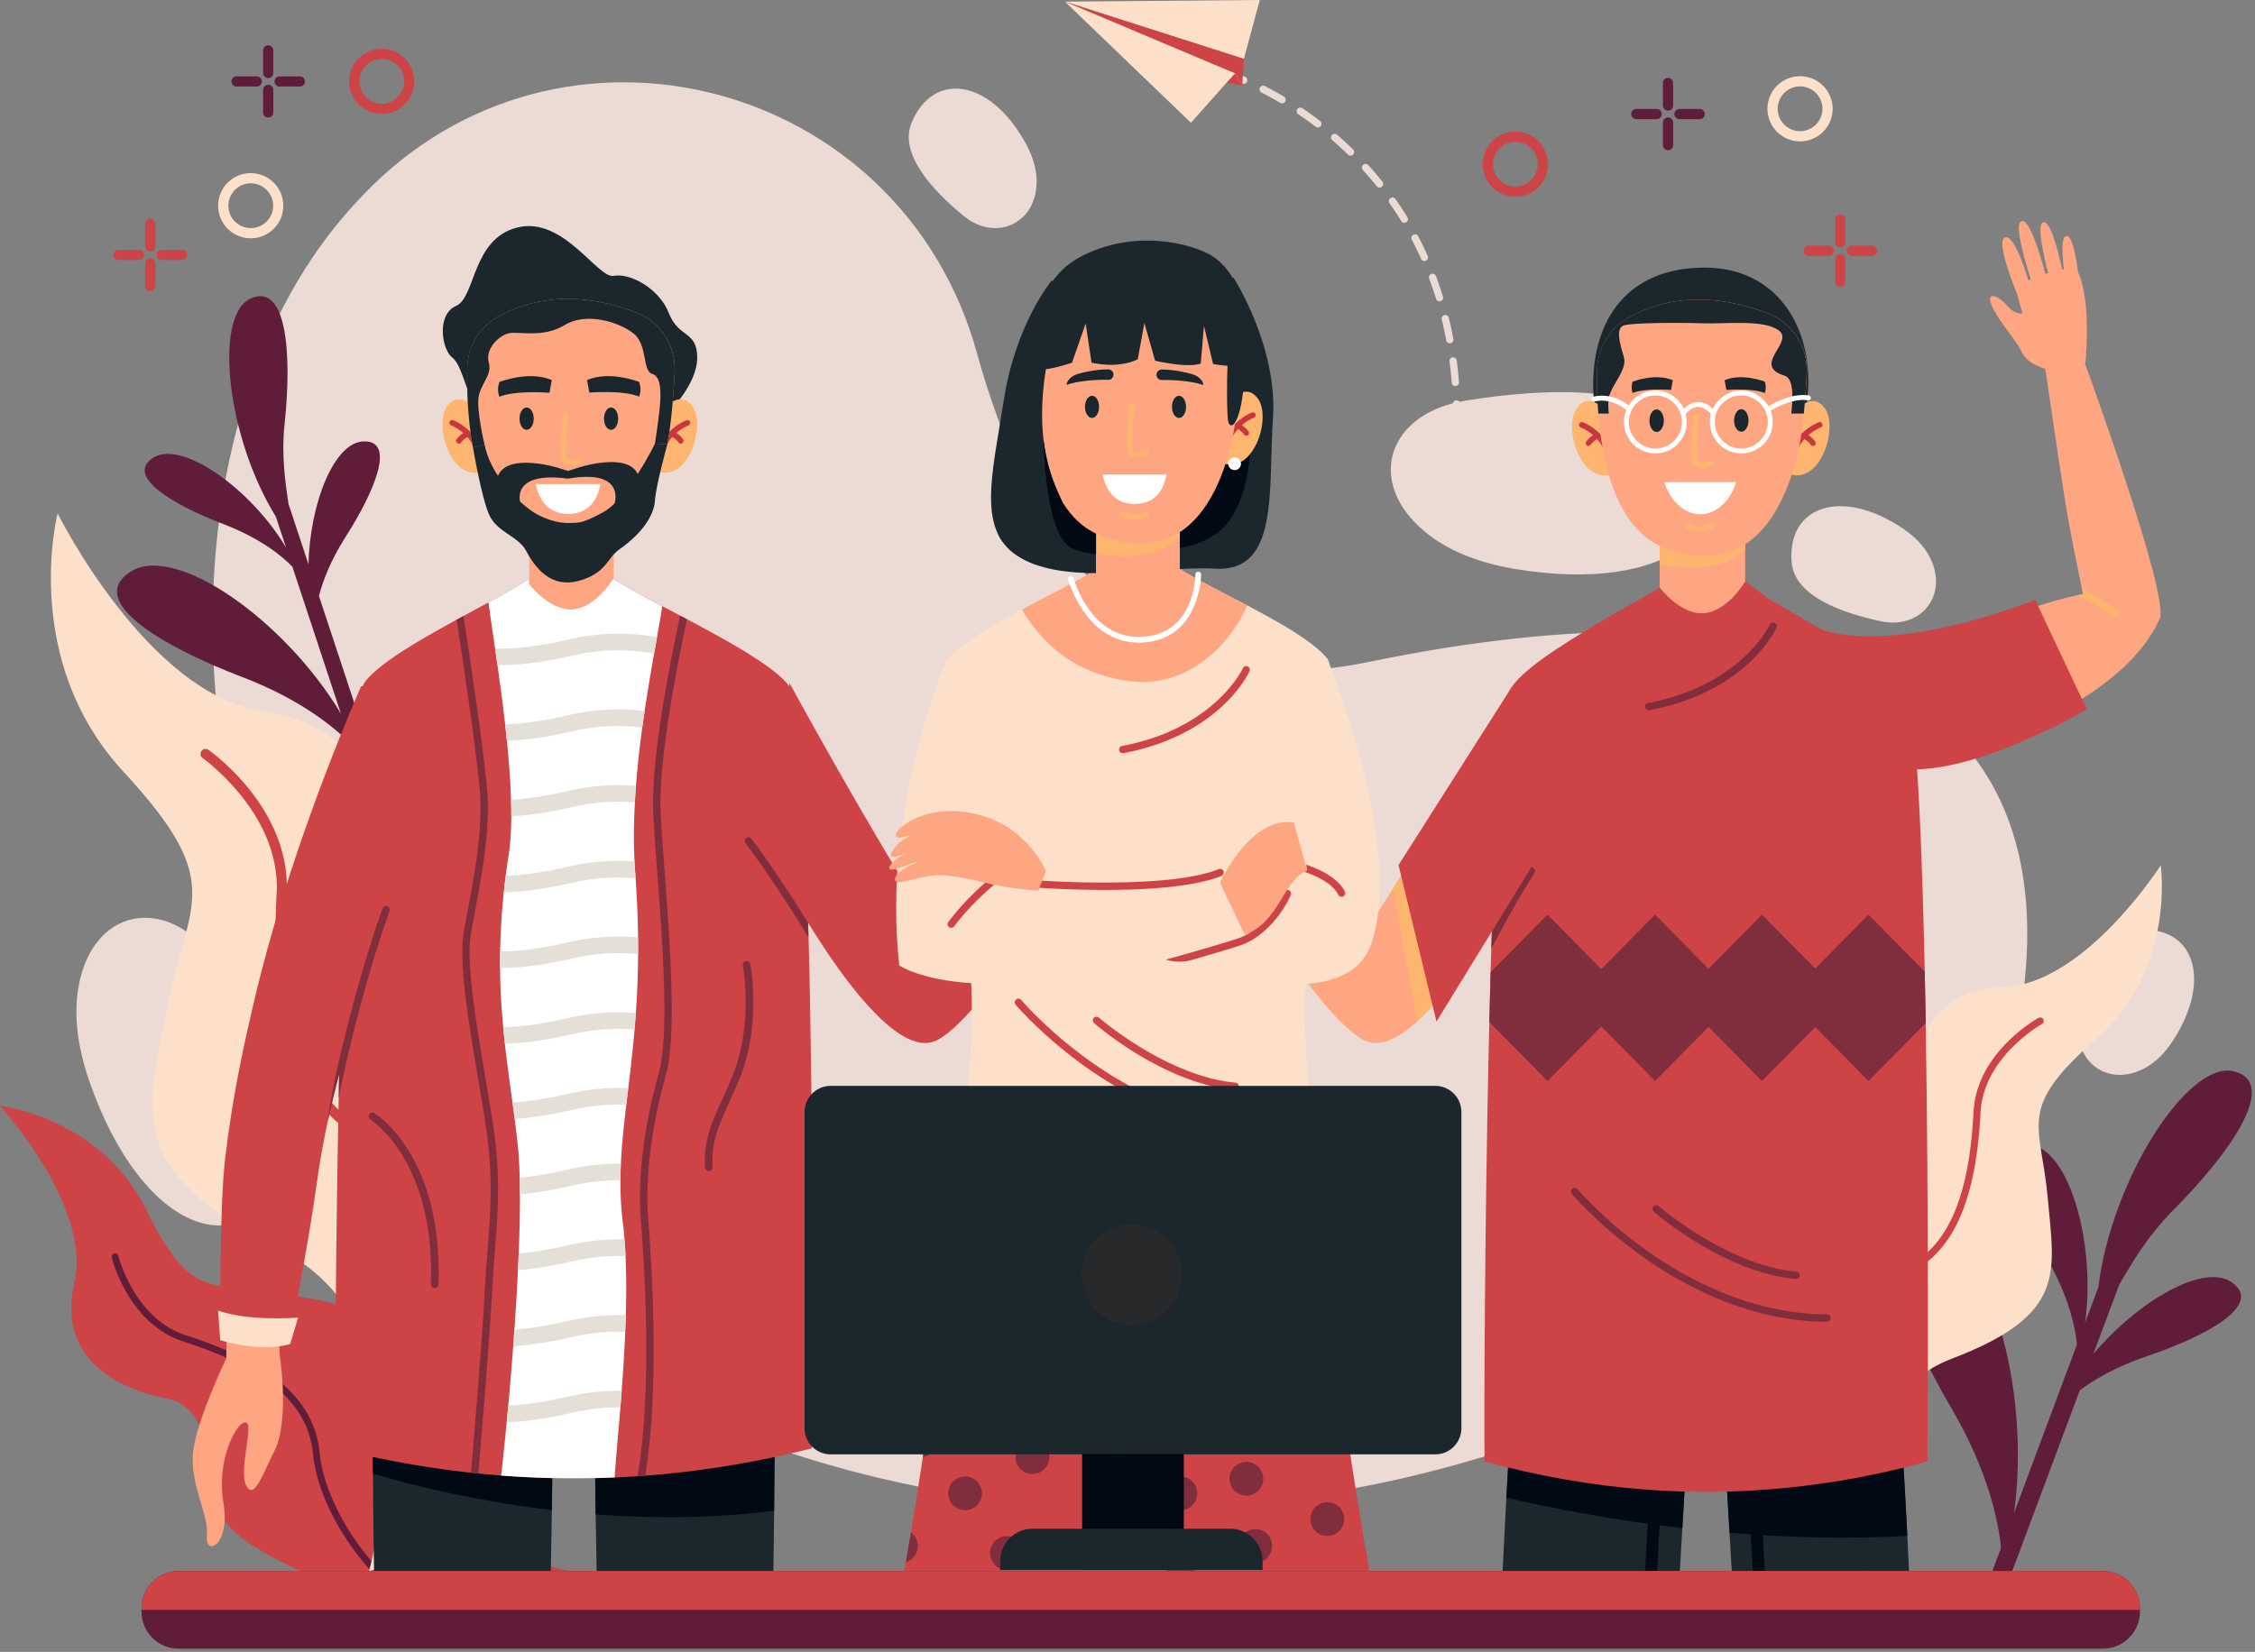 <svg width="464" height="340" viewBox="0 0 464 340" fill="none" xmlns="http://www.w3.org/2000/svg"><rect x="0" y="0" width="464" height="340" fill="#808080" stroke="none"/><g clip-path="url(#a)"><path d="M201.06 72.78c-15.63-56.69-86.05-74.95-126.4-32.59q-.87.915-1.74 1.86c-57.86 62.9-30.53 217.89 90.22 257.17s246.35-32.45 253.4-96.58c7.06-64.13-48.65-84.28-135.11-66.35-48.84 10.13-70.65-28.23-80.38-63.52z" fill="#ECDBD5"/><path d="M301.511 82.47c-16.16 2.63-20.63 16.94-8.16 27.099 4.12 3.36 10.01 6.14 18.4 7.54 31.95 5.3 48.91-8.84 36.1-27.17-7.91-11.31-30.33-10.07-46.34-7.47M43.91 197.019c-10.04-12.92-24.75-10-27.7 5.81-.97 5.23-.6 11.73 2.19 19.76 10.64 30.59 31.17 38.71 41.14 18.69 6.15-12.36-5.68-31.45-15.63-44.26m384.021 13.071c-1.49 7.79 4.95 13.31 12.23 10.31 2.41-.99 4.84-2.91 7-6.27 8.24-12.81 4.06-23.8-7.4-22.68-7.08.7-10.36 10.92-11.83 18.64m-40.841-82.21c7.76 1.62 13.39-4.72 10.51-12.06-.95-2.43-2.82-4.89-6.15-7.11-12.67-8.45-23.73-4.47-22.8 7.02.58 7.09 10.74 10.54 18.43 12.15zM198.362 44.5c6.15 5.01 14.06 1.97 14.88-5.87.27-2.59-.26-5.64-2.19-9.14-7.36-13.34-19.01-14.89-23.47-4.26-2.75 6.56 4.68 14.3 10.77 19.27z" fill="#ECDBD5"/><path d="M447.179 249.071c12.33-12.39 21.72-26.4 12.38-28.58-9.35-2.19-25.05 22.22-27.79 44.44l-2.74 7.33c2.28-16.16-3.26-35.84-11.36-36.65-8.05-.81-3.18 11.96 3.22 22.88 4.87 8.31 6.15 14.87 6.47 18.25l-12.93 34.64c3.53-25.59-5.24-56.65-18.06-57.93-12.78-1.28-5.04 18.98 5.11 36.3 7.67 13.09 9.73 23.44 10.26 28.85l-2.58 6.91c1.13.63 2.26 1.26 3.39 1.88l15.39-41.22c2.97-2.22 7.48-4.89 13.89-7.06 11.99-4.05 24.03-10.5 17.42-15.17-5.74-4.05-19.23 3.75-28.52 14.75l5.32-14.25c2.4-4.13 5.81-10.03 11.13-15.38zM58.55 87.37c1.6-14.97.35-29.44-7.1-25.87-7.46 3.57-4.84 28.43 5.3 44.82l2.12 6.4c-7.18-12.08-21.51-22.31-27.39-18.48-5.84 3.8 4.31 9.75 14.49 13.63 7.75 2.96 12.15 6.67 14.19 8.77l9.99 30.24c-11.42-19.09-34.05-35.22-43.36-29.17-9.27 6.03 6.84 15.46 23 21.62 12.21 4.66 19.17 10.5 22.44 13.84l1.99 6.03c1.1-.18 2.2-.37 3.29-.56l-11.88-35.97c.8-3.09 2.38-7.32 5.52-12.23 5.86-9.18 10.48-20.01 3.52-19.58-6.04.37-10.89 12.88-11.2 25.28l-4.11-12.44c-.61-4.07-1.5-9.87-.81-16.33" fill="#5F1D3A"/><path d="M363.96 290.241c.16.85.34 1.77.55 2.76 2.22 10.32 7.67 27.22 19.93 30.54 0 0-6.67-34.8 17.12-43.87 23.79-9.06 21.16-17.7 19.8-33.06s-6.62-18.29 9.89-32.68 13.35-35.83 13.35-35.83-15.62 24.47-32.31 25.04-19.61 14.81-18.9 25.4-13.46 11.79-21.13 17.93-9.11 38.41-9.11 38.41.21 2.11.8 5.35z" fill="#FDE0CA"/><path d="M363.961 290.24c.16.85.34 1.77.55 2.76 1.71-5.18 4.12-9.53 6.37-12.87 5.34-7.91 12.85-14.4 19.61-16.95 10.76-4.06 16.02-14.61 17.04-34.23.59-11.39 12.5-18.11 12.62-18.18.35-.19.48-.63.28-.98a.71.71 0 0 0-.98-.28c-.52.29-12.74 7.17-13.37 19.37-.98 18.96-5.95 29.13-16.1 32.95-7.13 2.69-14.72 9.23-20.3 17.49-1.97 2.92-4.06 6.6-5.72 10.92M100.63 323.351h16.72c-9.03-1.49-31.43-11.11-33.42-30.39-2.53-24.42-11.22-24.11-25.88-26.67-14.65-2.55-18.69 1.62-27.99-17.34S0 227.601 0 227.601s18.92 20.64 15.3 36.33 8.92 21.95 18.97 23.92 7.64 15.47 11.45 24.14c1.74 3.96 8.87 8.06 16.11 11.35h38.8z" fill="#CE4345"/><path d="M64.42 299.321c.73 7.31 4.94 16.01 11.25 23.26.22.26.45.51.69.77h1.9c-.54-.57-1.06-1.14-1.54-1.69-6.04-6.94-10.22-15.55-10.92-22.49-1.1-11.04-9.63-18.56-27.65-24.38-10.46-3.38-13.77-16.15-13.8-16.28a.7.7 0 0 0-.84-.51c-.37.09-.6.47-.51.84.14.56 3.51 13.65 14.72 17.27 17.42 5.63 25.66 12.79 26.7 23.2z" fill="#5F1D3A"/><path d="M109.65 278.03c-.35 1.19-.76 2.48-1.21 3.85-4.75 14.39-14.5 38.61-32.51 41.47 0 0 14.25-49.59-18.29-66.17-32.54-16.59-27.46-28.5-23.16-50.2 4.3-21.71 12.25-25.08-9.08-48.15-21.34-23.07-13.54-53.16-13.54-53.16s18.52 37.32 42.24 40.69 25.69 24.14 23.05 39.15c-2.64 15 17.39 18.89 27.38 28.83s7.09 56.19 7.09 56.19-.63 2.98-1.97 7.5" fill="#FDE0CA"/><path d="M109.65 278.029c-.35 1.19-.76 2.48-1.21 3.851-1.64-7.651-4.41-14.231-7.11-19.331-6.4-12.1-16.12-22.519-25.37-27.199-14.73-7.44-20.6-23.311-19.04-51.451.91-16.33-15.05-27.76-15.22-27.87a1.03 1.03 0 0 1-.25-1.44c.33-.47.98-.58 1.44-.25.7.49 17.07 12.19 16.09 29.68-1.51 27.2 4.01 42.47 17.9 49.49 9.76 4.93 19.58 15.42 26.27 28.07 2.36 4.47 4.78 10.04 6.48 16.45z" fill="#CE4345"/><path d="M122.561 311.69c.06 3.77.12 7.69.21 11.66h36.36c.07-4.34.12-8.51.16-12.41.11-10.58.12-19.29.11-24.71 0-3.84-.02-6.02-.02-6.02l-37.08-.39s0 3.2.03 8.44c.02 5.82.09 14.16.23 23.42z" fill="#1B262D"/><path d="M122.33 288.27c.02 5.82.09 14.16.23 23.42 11.42.87 23.94.88 36.73-.75.11-10.58.12-19.29.11-24.71l-37.07 2.03z" fill="#000914"/><path d="M76.742 303.33c.04 5.93.11 12.72.23 20.02h36.359a2311 2311 0 0 0 .44-34.61c.03-5.52.03-8.91.03-8.91l-37.09.39s-.03 3.93-.02 10.55c0 3.5.02 7.74.05 12.56" fill="#1B262D"/><path d="M76.691 290.77c0 3.5.02 7.74.05 12.56 7.38 2.18 20.6 5.56 36.81 7.48.13-8.66.19-16.47.22-22.07z" fill="#000914"/><path d="M137.641 84.75s5.84-5.63 5.82-11.18c-.02-5.56-3.8-3.92-5.82-9.09s-8.05-8.34-11.35-7.7c-3.3.63-10.28-12.25-19.74-9.98s-8.64 14.4-12.71 16.17-2.94 8.97-.79 10.61 3.06 8.24 4.26 8.09c1.21-.15 40.33 3.09 40.33 3.09z" fill="#1B262D"/><path d="M98.32 84.62s-3.67-4.9-6.4-.85 1.13 16.01 7.82 13.09l-1.41-12.24z" fill="#FDB570"/><path d="M98.271 93.17c-.25 0-.47-.16-.54-.41-1.04-3.69-4.86-5.19-4.9-5.21a.57.57 0 0 1-.33-.73.57.57 0 0 1 .73-.33c.18.07 4.4 1.7 5.59 5.96.08.3-.09.61-.39.7-.05.01-.1.02-.15.02z" fill="#C9363F"/><path d="M94.41 91.31a.566.566 0 0 1-.48-.87c.03-.04.71-1.08 2.12-1.71a.571.571 0 0 1 .47 1.04c-1.09.49-1.63 1.28-1.63 1.29-.11.17-.29.26-.48.26z" fill="#C9363F"/><path d="M136.17 84.62s3.67-4.9 6.4-.85-1.13 16.01-7.82 13.09l1.41-12.24z" fill="#FDB570"/><path d="M136.22 93.17c.25 0 .47-.16.54-.41 1.04-3.69 4.86-5.19 4.9-5.21a.57.57 0 0 0 .33-.73.57.57 0 0 0-.73-.33c-.18.07-4.4 1.7-5.59 5.96-.08.3.09.61.39.7.05.01.1.02.15.02z" fill="#C9363F"/><path d="M140.079 91.31a.566.566 0 0 0 .48-.87c-.03-.04-.71-1.08-2.12-1.71-.28-.13-.62 0-.75.29-.13.28 0 .62.29.75 1.09.49 1.63 1.28 1.63 1.29.11.17.29.26.48.26z" fill="#C9363F"/><path d="M126.291 107.01v11.9s-3.55 6.06-8.35 6.47c-4.79.42-9.05-5.22-9.05-5.22v-12.31z" fill="#FDA681"/><path d="M126.291 107.01v5.28c-3.22 3.57-8.94 4.46-17.4 3.22v-7.66z" fill="#FDB570"/><path d="M138.831 76.46c-.22 4.62-.66 10.4-1.54 15.03-.22 1.15-.47 2.24-.75 3.21-2.5 8.77-8.77 23.8-26.3 17.54-7.74-2.76-11.33-11.39-12.93-20.16-1.09-5.96-1.25-11.98-1.17-16.28.08-4.39 2.48-8.4 6.3-10.57 10.35-5.87 21.27-3.68 28.46-.92 4.99 1.92 8.18 6.82 7.93 12.15" fill="#FDA681"/><path d="M97.32 92.07s1.7 10.14 3.311 13.83 6 4.39 7.65 7.51c2.35 4.45 5.93 7.98 11.83 5.83 4.9-1.79 4.68-4.3 7.43-6.24 4.71-3.32 7.04-6.98 7.23-10.01s2.53-11.51 2.53-11.51l-2.53-.18s-1.44 2.98-3.56 6.27c-2.13-4.67-12.37-1.27-12.37-1.27l-1.96.63-2.01-.63s-10.36-3.25-12.41 1.64c-1.25-1.92-2.27-4.07-2.74-6.36l-2.41.48zm19.571 6.44c11.75-2.02 9.65 4.86 9.57 5.11-.8.77-1.61 1.4-2.41 1.84-4.55 2.46-5.04 2.09-6.84 2.17-1.83.09-4.35-.45-6.9-1.88-.8-.45-1.99-1.31-3.29-2.5 0 0-1.85-6.31 9.88-4.73zm-7.071-12.34c0 1.27-.65 2.3-1.46 2.3s-1.46-1.03-1.46-2.3.65-2.3 1.46-2.3 1.46 1.03 1.46 2.3m17.379 0c0 1.27-.65 2.3-1.46 2.3s-1.46-1.03-1.46-2.3.65-2.3 1.46-2.3 1.46 1.03 1.46 2.3m4.292-7.57s-6.04-2.39-10.69-.38l.47 2.59s6.83-.58 10.27.82c.31-1 .35-2-.04-3.03zm-28.72.01s6.09-2.4 10.77-.38l-.47 2.61s-6.88-.58-10.34.82c-.31-1-.36-2.02.04-3.05" fill="#1B262D"/><path d="M117.439 95.81c.95 0 1.9-.37 2.05-.43a.567.567 0 1 0-.43-1.05c-.51.21-1.74.53-2.27.21-.1-.06-.24-.18-.28-.53-.2-1.97.34-8.59.34-8.66a.57.57 0 0 0-.52-.61.57.57 0 0 0-.61.52c-.02.28-.55 6.79-.34 8.86.08.78.49 1.18.82 1.38.36.22.8.29 1.23.29z" fill="#FDB570"/><path d="M110.24 99.64c.43 2.16 1.85 6.13 6.66 6.13s6.17-3.63 6.63-6.13z" fill="#fff"/><path d="M138.831 76.46c-.22 4.62-.66 10.4-1.54 15.03l-2.53-.18s.61-3.9.89-6.45c.28-2.54.76-7.3-1.41-7.89-2.16-.59-.89-6.01-3.91-8.36-3.01-2.36-9.7-4.43-14.15-1.7-4.44 2.73-9.49 1.22-11.54 1.7-2.05.47-4.83 3.29-4.08 5.93.76 2.63-1.5 4.24-2.05 6.97s1.2 10.08 1.2 10.08l-2.41.49c-1.09-5.96-1.25-11.98-1.17-16.28.08-4.39 2.48-8.4 6.3-10.57 10.35-5.87 21.27-3.68 28.46-.92 4.99 1.92 8.18 6.82 7.93 12.15z" fill="#1B262D"/><path d="M167.06 298.1c-11.43 2.9-22.87 4.77-34.31 5.63-.52.04-1.03.08-1.55.11-1.57.11-3.15.19-4.72.26-7.78.34-15.57.2-23.35-.4a187 187 0 0 1-6.22-.58c-9.3-1.01-18.59-2.69-27.89-5.03-.09-8.57.01-35.66.54-65.04.06-3.53.13-7.09.21-10.66.82-38.72 2.41-78.03 5.28-81.96 2.74-3.77 11.01-8.56 18.91-12.88.47-.26.94-.51 1.41-.77 1.78-.97 3.51-1.9 5.15-2.79 3.5-1.91 6.52-3.6 8.39-4.91v1.08s4.25 5.63 9.05 5.21c4.37-.38 7.7-5.42 8.26-6.33 2.06 1.45 5.76 3.45 10.06 5.72 1.19.63 2.43 1.28 3.69 1.95.46.24.93.49 1.4.74 8.74 4.63 18.16 9.86 20.99 13.74.21.29.41.77.6 1.43 1.67 5.67 2.71 24.47 3.34 47.24v.25c.03.92.05 1.85.07 2.78 0 .12 0 .24.01.37.21 7.99.36 16.4.48 24.84l.03 2.01c0 .34 0 .67.01 1.01.03 1.66.05 3.33.06 4.98.02 1.22.03 2.44.04 3.66.32 30.54.19 59.34.06 68.32z" fill="#CE4345"/><path d="M166.36 192.9c-2.75-4.49-5.71-9.08-8.49-13.14 0-.01-.02-.02-.02-.03-1.17-1.7-2.31-3.31-3.39-4.78-.02-.03-.04-.05-.06-.08-.34-.46-.67-.91-1-1.35-.05-.08-.09-.15-.12-.24-.09-.3.01-.63.27-.82.34-.25.81-.19 1.06.15 3.34 4.43 7.62 10.79 11.66 17.26v.25c.03.92.05 1.85.07 2.78z" fill="#802D3D"/><path d="M162.45 140.58s17.24 31.59 27.76 47.61c0 0 5.98-5.49 13.75-12.84 8.43-7.97 19.96-21.28 19.96-21.28l6.38 7.57s-25.9 46.62-37.52 52.47c-11.62 5.86-33.03-35.61-33.03-35.61z" fill="#CE4345"/><path d="M89.44 265.101h-.03a.78.78 0 0 1-.75-.81c.9-25.51-12.33-33.781-12.46-33.861a.781.781 0 0 1 .8-1.34c.15.09 3.64 2.21 7.03 7.66 3.09 4.97 6.68 13.791 6.19 27.601-.01.42-.36.75-.78.75m56.439-24.041a.79.79 0 0 1-.78-.72c-.42-5.37 1.35-9.29 3.59-14.25.66-1.45 1.33-2.95 2.03-4.64 4.35-10.55 2.16-22.61 2.14-22.73-.08-.42.2-.83.62-.91s.83.2.91.62c.1.51 2.29 12.64-2.23 23.61-.7 1.71-1.39 3.22-2.05 4.68-2.23 4.94-3.85 8.52-3.46 13.49.03.43-.29.8-.72.84h-.06z" fill="#802D3D"/><path d="M100.51 123.99c.33 2.51.82 5.77 1.36 9.47.16 1.1.33 2.24.49 3.41.54 3.82 1.1 7.98 1.58 12.19q.195 1.695.36 3.39c.42 4.16.74 8.3.85 12.15.04 1.16.05 2.3.05 3.4 0 2.94-.17 5.63-.53 7.94a156 156 0 0 0-1.01 7.69c-.45 4.34-.68 8.38-.75 12.19-.02 1.16-.02 2.29-.01 3.4.03 4.32.28 8.35.64 12.19.11 1.15.22 2.28.34 3.39.47 4.19 1.03 8.18 1.57 12.12.16 1.13.31 2.25.45 3.38.23 1.8.45 3.61.64 5.42.2 1.92.33 4.18.39 6.67.03 1.09.05 2.23.05 3.41.02 3.73-.08 7.87-.25 12.19-.05 1.13-.09 2.27-.15 3.43-.19 4.02-.45 8.15-.73 12.22-.08 1.15-.17 2.29-.25 3.43-.31 4.24-.66 8.38-1.02 12.22-.11 1.17-.21 2.31-.32 3.41-.41 4.23-.8 7.99-1.14 11 7.79.6 15.57.73 23.36.39.18-3.19.68-8.35 1.17-14.41q.135-1.665.27-3.42c.29-3.86.56-7.98.73-12.14.05-1.14.09-2.28.12-3.43.12-4.15.12-8.28-.06-12.15-.05-1.17-.12-2.32-.21-3.44-.09-1.14-.2-2.26-.33-3.33-.38-3.04-.52-5.96-.5-8.84q0-1.71.09-3.42c.18-3.96.61-7.92 1.11-12.13.13-1.12.27-2.25.41-3.41.45-3.74.92-7.71 1.29-12.06q.15-1.665.27-3.42c.26-3.73.43-7.73.46-12.1 0-1.13 0-2.27-.01-3.45-.04-3.78-.2-7.82-.51-12.17-.03-.39-.05-.78-.08-1.17-.06-.76-.11-1.53-.14-2.3-.2-3.97-.15-8.06.08-12.13.06-1.14.14-2.29.22-3.43.31-4.08.77-8.12 1.3-11.99.16-1.15.32-2.29.48-3.41.64-4.24 1.32-8.24 1.95-11.81.21-1.17.41-2.3.6-3.38.43-2.41.8-4.56 1.07-6.38-4.29-2.27-7.99-4.27-10.06-5.72-.56.91-3.89 5.95-8.26 6.33-4.79.42-9.05-5.21-9.05-5.21v-1.08c-1.86 1.31-4.88 3-8.38 4.91z" fill="#fff"/><path d="M101.859 133.47c.16 1.1.33 2.24.49 3.41 4.3.1 9.35-.55 15.44-1.95 6.52-1.5 12.26-1.24 16.8-.4.21-1.17.41-2.3.6-3.38-4.91-.91-11.11-1.17-18.16.46-6.01 1.38-11.01 2.02-15.16 1.86zm2.071 15.599q.195 1.695.36 3.39c3.86-.1 8.3-.75 13.49-1.95 5.39-1.24 10.26-1.27 14.36-.76.16-1.15.32-2.29.48-3.41-4.44-.55-9.73-.5-15.61.85-5.04 1.16-9.37 1.8-13.09 1.88zm1.218 15.531c.04 1.16.05 2.3.05 3.4 3.65-.17 7.8-.81 12.59-1.91 4.74-1.09 9.07-1.25 12.83-.92.06-1.14.14-2.29.22-3.43-4.05-.33-8.71-.14-13.82 1.03-4.5 1.04-8.43 1.66-11.87 1.83m-1.478 19.04c4.01-.05 8.65-.7 14.13-1.96 4.8-1.11 9.18-1.25 12.98-.91-.03-.39-.05-.78-.08-1.17-.06-.76-.11-1.53-.14-2.3-3.98-.3-8.54-.09-13.52 1.06s-9.27 1.78-12.96 1.87c-.15 1.16-.28 2.29-.4 3.41zm-.761 15.58c4.18.03 9.06-.61 14.88-1.96 5.03-1.16 9.59-1.27 13.5-.87 0-1.13 0-2.27-.01-3.45-4.15-.38-8.96-.22-14.25 1-5.51 1.27-10.17 1.91-14.11 1.88-.02 1.16-.02 2.29-.01 3.4m.63 12.19c.11 1.15.22 2.28.34 3.39 3.96-.06 8.53-.71 13.9-1.95 4.72-1.09 9.03-1.25 12.77-.94q.15-1.665.27-3.42c-4.05-.33-8.7-.14-13.81 1.03-5.21 1.2-9.68 1.84-13.48 1.88zm1.92 15.51c.16 1.13.31 2.25.45 3.38 3.47-.22 7.39-.84 11.88-1.87 4.02-.93 7.74-1.18 11.07-1.05.13-1.12.27-2.25.41-3.41-3.67-.17-7.79.11-12.25 1.14-4.37 1-8.2 1.62-11.57 1.81zm1.48 15.48c.03 1.09.05 2.23.05 3.41 3.2-.27 6.77-.86 10.8-1.8 3.54-.81 6.86-1.11 9.87-1.08q0-1.71.09-3.42c-3.27-.03-6.87.29-10.72 1.18-3.74.86-7.09 1.43-10.08 1.71zm-.349 19.02c3.3-.25 7.01-.86 11.2-1.83a41.3 41.3 0 0 1 10.92-1.04c-.05-1.17-.12-2.32-.21-3.44-3.47-.1-7.32.2-11.47 1.16-3.82.88-7.24 1.46-10.29 1.72-.05 1.13-.09 2.27-.15 3.43m-.99 15.649c3.55-.2 7.57-.83 12.19-1.89 3.93-.91 7.58-1.17 10.85-1.05.05-1.14.09-2.28.12-3.43-3.54-.12-7.48.17-11.74 1.16-4.19.97-7.9 1.57-11.17 1.79-.08 1.15-.17 2.29-.25 3.43zm-1.33 15.641c3.87-.1 8.32-.75 13.52-1.95 3.54-.81 6.85-1.11 9.86-1.08q.135-1.665.27-3.42c-3.32-.05-6.97.27-10.89 1.17-4.75 1.09-8.87 1.72-12.44 1.86-.11 1.17-.21 2.31-.32 3.41z" fill="#E4E0D8"/><path d="M131.199 303.84c.52-.03 1.03-.07 1.55-.11 3.07-18.04 1.3-44.53.64-52.64-.68-8.43.63-19.26 3.6-29.72 2.3-8.12.89-26.96-.24-42.09-.32-4.25-.62-8.26-.8-11.56-.58-10.65 3.28-30.37 5.4-40.25-.47-.25-.94-.5-1.4-.74-2.13 9.78-6.13 29.95-5.52 41.08.18 3.31.48 7.33.8 11.59 1.13 15.02 2.53 33.7.3 41.56-3.02 10.63-4.35 21.66-3.65 30.26.66 8.13 2.44 34.78-.69 52.63zm-31.44-73.42c1.8 11.09 1.24 18.3.58 26.64-.21 2.7-.43 5.48-.59 8.56-.48 9.65-2.11 29.1-2.84 37.5.5.06 1 .11 1.51.16.72-8.41 2.36-27.9 2.85-37.59.15-3.05.37-5.83.58-8.51.66-8.44 1.24-15.73-.59-27-.39-2.42-.81-4.88-1.22-7.32-2.04-12.09-4.16-24.59-3.16-30.58.24-1.46.55-3.12.89-4.88 1.36-7.23 3.05-16.22 2.52-24.03-.53-7.74-3.7-28.69-4.92-36.58-.47.25-.94.51-1.41.77 1.27 8.26 4.3 28.4 4.82 35.92.52 7.61-1.15 16.5-2.49 23.65-.33 1.77-.65 3.43-.89 4.91-1.04 6.24 1 18.31 3.16 31.09.41 2.44.83 4.89 1.22 7.31z" fill="#802D3D"/><path d="M69.94 153.3s-15.44 51.48-19.26 69.82c-3.82 18.35-4.12 56.48-4.12 56.48s-6.75 14.01-6.91 20.24c-.17 6.65 3.32 11.93 2.92 16.28s4.9 1.99 3.4-6.82 2.75-16.79 4.58-16.53-1.52 9.62.11 12.99 3.73-3.18 5.83-7.16c2.17-4.13 2.05-13.14 1.06-19.57s10.67-45.5 10.73-56.82l14.76-49.89s-4.88-20.83-13.1-19.04z" fill="#FDA681"/><path d="M84.93 171.08c-.52 3.31-2.35 8.99-4.72 16.13-.2.61-.41 1.22-.61 1.85l-.03.09c-.59 1.78-1.21 3.64-1.85 5.56 0 .01 0 .02-.01.03-2.62 7.95-5.52 17.04-7.95 26.39-.84 3.2-1.62 6.43-2.31 9.65-.89 4.11-1.64 8.21-2.19 12.22-1.97 14.45-5.75 32.76-5.75 32.76-5.54 2.27-14.19-.73-14.19-.73s-.22-26.37 1.01-36.61c1.53-12.67 3.47-21.68 5.88-32.04 6.63-28.49 18.3-56.36 21.5-63.76.25-.59.45-1.05.59-1.37h2.75c5.42 3.44 9.27 20.9 7.85 29.82z" fill="#CE4345"/><path d="m44.88 269.76.43 6.07s8.23 2.67 14.4.79l1.63-5.41c-5.94.31-11.43.17-16.46-1.45" fill="#FDE0CA"/><path d="M80.211 187.21c0 .09-.02.18-.05.27a48 48 0 0 0-.59 1.67c-.61 1.72-1.22 3.59-1.85 5.56 0 .01 0 .02-.01.03-3.22 10.25-6.5 23.14-8.01 31.37.02-1.66.03-3.32.06-4.98-.84 3.2-1.62 6.43-2.31 9.65.31-3.02 1.17-7.54 2.35-12.67 2.38-10.37 6.03-23.22 8.93-31.15a.76.76 0 0 1 .97-.45c.31.11.5.4.5.7z" fill="#802D3D"/><path d="M356.351 323.35h36.46c-.12-2.53-.24-4.95-.36-7.24-.64-12.49-1.18-20.99-1.18-20.99l-29.66 1.32-2.46.11-4.36.2s.42 7.6 1.08 18.74c.15 2.46.3 5.1.47 7.87z" fill="#1B262D"/><path d="m359.161 296.55-4.36.2s.42 7.6 1.08 18.74c11.39.95 23.83 1.34 36.58.62-.64-12.49-1.18-20.99-1.18-20.99l-29.66 1.32z" fill="#000914"/><path d="M363.13 323.35c-.67-11.56-1.21-21.43-1.51-26.91l-2.46.11c.3 5.46.84 15.28 1.51 26.8z" fill="#000914"/><path d="M345.649 323.35c.19-3.13.36-6.1.52-8.84.63-10.61 1.02-17.77 1.02-17.77l-4.73-.21-2.45-.11-29.29-1.3s-.32 5.07-.76 13.12c-.23 4.29-.5 9.44-.77 15.11h36.47z" fill="#1B262D"/><path d="M309.949 308.24c7.95 1.87 20.77 4.49 36.22 6.27.63-10.61 1.02-17.77 1.02-17.77l-4.73-.21-2.45-.11-29.29-1.3s-.32 5.07-.76 13.12z" fill="#000914"/><path d="M340.95 323.35c.66-11.53 1.21-21.36 1.51-26.82l-2.45-.11c-.3 5.48-.85 15.36-1.51 26.93h2.46z" fill="#000914"/><path d="M396.571 300.81c-7.43 2.04-14.86 3.59-22.28 4.62-2.58.36-5.16.67-7.75.9-3.48.32-6.96.54-10.44.65-5.75.18-11.51.05-17.26-.38-11.13-.81-22.25-2.76-33.38-5.8-.1-10.38.05-47.59.83-83.48.04-1.61.07-3.22.11-4.82 0-.34.02-.68.02-1.02 0-.37.02-.74.03-1.11.03-1.14.06-2.27.08-3.4l.18-6.86.12-4.03c0-.28.02-.55.03-.83.03-.88.06-1.75.08-2.62l.03-.81c.03-.8.05-1.6.08-2.39.03-.67.05-1.34.07-2 .86-24.21 2.12-43.31 3.93-46 3.06-4.56 13.48-10.62 21.86-15.56 2.99-1.75 6.55-3.58 8.59-4.93 2.98 2.4 5.14 4.56 9.55 4.41 4.94-.17 6.15-3.14 8.04-5.68 1.15.75 4.07 3.14 5.59 4.03 1.3.77 2.7 1.58 4.17 2.42 2.27 1.3 4.68 2.68 7.07 4.08 3.54 2.08 7.03 4.23 9.93 6.29 2.89 2.05 5.19 4.02 6.32 5.72 1.64 2.46 2.7 18.39 3.38 39.35.03.73.05 1.48.08 2.23v.27c.03.76.05 1.54.07 2.32.07 2.36.13 4.77.2 7.22.01.52.03 1.04.03 1.56l.03 1.17c.02 1.01.05 2.02.07 3.04 0 .2 0 .41.01.61.06 2.69.11 5.42.16 8.17.02.8.03 1.61.04 2.42.62 37.73.48 79.09.34 90.24z" fill="#CE4345"/><path d="m396.241 210.57-11.76 11.93-10.96-11.11-10.96 11.11-11-11.16-11 11.16-11.07-11.23-11.07 11.23-11.96-12.13c.03-1.14.06-2.27.08-3.4l.18-6.86 11.69-11.86 11.07 11.23 11.07-11.23 11 11.16 11-11.16 10.96 11.11 10.96-11.11 11.57 11.72c.06 2.69.11 5.42.16 8.17.02.8.03 1.61.04 2.42zm-20.309 61.49c-15.75-.07-29.19-7.24-37.7-13.24-9.2-6.49-14.77-13.06-14.83-13.13a.76.76 0 0 1 1.16-.98c.05.06 5.53 6.51 14.57 12.89 8.32 5.86 21.46 12.87 36.8 12.93.42 0 .76.34.75.76 0 .42-.34.75-.76.75zm-9.821-9.31c-13.41-2.64-25.28-12.91-25.82-13.38a.76.76 0 0 1-.07-1.07.75.75 0 0 1 1.07-.07c.14.12 14.11 12.2 28.34 13.5.42.03.72.41.69.82-.04.42-.41.72-.82.69-1.14-.1-2.27-.27-3.38-.49zM339.25 146.2a.75.75 0 0 1-.74-.62.76.76 0 0 1 .6-.89c19.2-3.64 24.99-16 25.05-16.12.17-.38.62-.55 1-.38s.55.62.38 1c-.24.54-6.18 13.2-26.14 16.99-.05 0-.1.01-.14.01zm-23.429 33.249c-.02.09-.06.17-.1.25-.29.46-.59.94-.89 1.42-.02.03-.03.05-.05.08a184 184 0 0 0-2.99 5.041c0 .01 0 .02-.02.03-1.61 2.82-3.28 5.879-4.91 8.979.03-.88.06-1.749.08-2.619l.03-.81c2.63-4.89 5.26-9.461 7.46-12.931a.75.75 0 0 1 1.05-.229c.27.18.4.5.34.8z" fill="#802D3D"/><path d="M412.581 151.36s24.55-7.89 31.82-24c2.1-4.67-15.21-52.05-15.21-52.05l-8.36.4s2.38 16.44 3.83 25.75c1.19 7.65 3.11 16.8 3.75 19.81l.221 1.02c-.41.07-.82.15-1.24.23-11.47 2.33-26.121 9.8-26.121 9.8z" fill="#FDA681"/><path d="M434.8 126.83c.35.25.85.18 1.1-.17.26-.36.18-.85-.17-1.1-1.79-1.3-4.48-2.82-7.31-4.29l.22 1.02c-.41.07-.82.15-1.24.23 2.88 1.48 5.64 3.02 7.41 4.31z" fill="#FDB570"/><path d="M375.011 129.69s-7.43 17.43 11.48 27.13c13.09 6.72 42.9-10.82 42.9-10.82l-10.63-22.56s-27.27 11.25-43.75 6.25" fill="#CE4345"/><path d="M424.91 48.68c-.74.52-.59 3.72-.26 6.74-.1.02-.21.03-.32.05-.88-4.02-2.63-10.87-4.13-9.56-.98.86.33 6.76 1.23 10.29-.18.06-.37.12-.55.18-1.13-4.19-3.56-12.26-5.17-10.69-1.08 1.05.99 8.15 2.14 11.78-.16.06-.32.12-.47.19-1.1-3.52-3.45-10.17-5.06-8.61-1.46 1.42 2.72 11.47 2.72 11.47l1.1 3.95s-1.3.56-3.33-1.74-4.46-2.7-2.77.62c1.91 3.76 4.73 6.45 5.97 9.11s5.15 3.54 5.15 3.54l7.85-.38s1.52-13.26-1.41-19.59c-.5-3.76-1.39-8.25-2.67-7.34z" fill="#FDA681"/><path d="M327.821 79.26c0 13.37 8.23 22.58 21.59 22.58s22.68-9.9 22.68-23.27c0-3.69-.6-7.13-1.76-10.17l-.21-.54c-.14-.35-.29-.69-.45-1.03-.23-.52-.49-1.02-.77-1.51-3.48-6.26-9.72-10.24-18.1-10.24-16.03 0-22.99 10.81-22.99 24.18z" fill="#1B262D"/><path d="M330.83 85.02s-3.71-4.95-6.47-.86 1.14 16.19 7.9 13.23l-1.43-12.38z" fill="#FDB570"/><path d="M330.78 93.66c-.25 0-.48-.17-.55-.42-1.05-3.73-4.92-5.25-4.95-5.26a.577.577 0 0 1-.33-.74c.11-.29.44-.44.74-.33.18.07 4.44 1.72 5.65 6.02.09.3-.09.62-.4.7-.05.01-.1.02-.15.02z" fill="#C9363F"/><path d="M326.869 91.78a.567.567 0 0 1-.48-.88c.03-.04.71-1.09 2.14-1.73.29-.13.63 0 .75.29.13.29 0 .63-.29.75-1.11.5-1.64 1.3-1.65 1.3-.11.17-.29.26-.48.26z" fill="#C9363F"/><path d="M369.09 85.02s3.71-4.95 6.47-.86-1.14 16.19-7.9 13.23l1.43-12.38z" fill="#FDB570"/><path d="M369.14 93.66c.25 0 .48-.17.55-.42 1.05-3.73 4.91-5.25 4.95-5.26.29-.11.44-.44.33-.74a.577.577 0 0 0-.74-.33c-.18.07-4.44 1.72-5.65 6.02a.568.568 0 0 0 .55.72z" fill="#C9363F"/><path d="M373.041 91.78a.567.567 0 0 0 .479-.88c-.03-.04-.709-1.09-2.139-1.73a.56.56 0 0 0-.75.29c-.13.29 0 .63.29.75 1.11.5 1.64 1.3 1.65 1.3.11.17.289.26.479.26z" fill="#C9363F"/><path d="M359.1 107.65v12.02s-3.59 6.12-8.44 6.54c-4.84.42-9.15-5.27-9.15-5.27v-12.45l17.59-.85z" fill="#FDA681"/><path d="M359.1 107.65v5.34c-3.25 3.61-9.03 4.51-17.59 3.25v-7.74z" fill="#FDB570"/><path d="M371.781 76.77c-.22 4.67-.67 10.52-1.56 15.19-.22 1.17-.47 2.26-.75 3.24-2.53 8.86-8.86 24.06-26.58 17.73-7.83-2.79-11.45-11.51-13.07-20.38-1.1-6.02-1.26-12.1-1.18-16.45.09-4.44 2.51-8.49 6.37-10.68 10.46-5.93 21.5-3.72 28.76-.93 5.04 1.94 8.27 6.89 8.01 12.28" fill="#FDA681"/><path d="M342.36 86.59c0 1.28-.66 2.32-1.48 2.32s-1.48-1.04-1.48-2.32.66-2.32 1.48-2.32 1.48 1.04 1.48 2.32m17.42-.05c0 1.28-.66 2.32-1.48 2.32s-1.48-1.04-1.48-2.32.66-2.32 1.48-2.32 1.48 1.04 1.48 2.32m3.339-7.99s-4.66-1.84-8.25-.29l.36 2s5.27-.45 7.92.63c.24-.77.27-1.55-.03-2.33zm-27.169 0s4.66-1.84 8.25-.29l-.36 2s-5.27-.45-7.92.63c-.24-.77-.27-1.55.03-2.33z" fill="#1B262D"/><path d="M350.159 96.33c.96 0 1.92-.38 2.07-.44a.567.567 0 1 0-.43-1.05c-.52.21-1.75.54-2.29.22-.1-.06-.24-.19-.28-.53-.21-1.99.34-8.68.35-8.75a.572.572 0 0 0-1.14-.1c-.02.28-.56 6.86-.34 8.96.08.79.5 1.19.83 1.39.37.22.8.3 1.24.3z" fill="#FDB570"/><path d="M342.49 99.23c.95 3.3 3.65 6.58 7.37 6.63 3.71-.05 6.41-3.33 7.36-6.63z" fill="#fff"/><path d="M349.54 109.44c1.48 0 2.73-.75 2.78-.78.27-.16.36-.51.19-.78a.56.56 0 0 0-.78-.19s-1.04.62-2.19.62c-1.06 0-2.07-.61-2.08-.61a.57.57 0 0 0-.79.19c-.17.27-.08.62.19.79.05.03 1.28.78 2.68.78z" fill="#FDB570"/><path d="M371.17 85.12h-2.59c.29-2.6.7-7.18-1.44-7.83-6.75-2.07 2-6.84-1.05-9.22-3.04-2.38-10.62-1.36-15.89-1.53-5.3-.17-13.83-.1-15.89.38-2.07.47-.94 3.92-.18 6.59.77 2.66-2.54 5.61-3.1 8.37-.16.79-.13 1.97 0 3.24h-2.16c-.26-3.36-.29-6.48-.25-9.02.09-4.44 2.51-8.49 6.37-10.68 10.46-5.93 21.5-3.72 28.76-.93 5.04 1.94 8.27 6.89 8.01 12.28-.12 2.56-.31 5.47-.6 8.35z" fill="#1B262D"/><path d="M340.618 93.32c-3.57 0-6.47-2.9-6.47-6.47s2.9-6.47 6.47-6.47 6.47 2.9 6.47 6.47-2.9 6.47-6.47 6.47m0-11.93c-3.01 0-5.46 2.45-5.46 5.46s2.45 5.46 5.46 5.46 5.46-2.45 5.46-5.46-2.45-5.46-5.46-5.46m17.68 11.93c-3.57 0-6.47-2.9-6.47-6.47s2.9-6.47 6.47-6.47 6.47 2.9 6.47 6.47-2.9 6.47-6.47 6.47m0-11.93c-3.01 0-5.46 2.45-5.46 5.46s2.45 5.46 5.46 5.46 5.46-2.45 5.46-5.46-2.45-5.46-5.46-5.46" fill="#fff"/><path d="M335.249 84.77a.47.47 0 0 1-.35-.15s-2.97-2.88-6.82-1.98a.52.52 0 0 1-.61-.38c-.06-.27.11-.54.38-.61 4.41-1.03 7.63 2.11 7.76 2.25.2.2.2.52 0 .71-.1.1-.23.15-.36.15zm28.54 0c-.16 0-.33-.08-.42-.23a.504.504 0 0 1 .15-.7c.19-.13 4.77-3.08 8.66-2.44.27.05.46.3.42.58-.05.27-.3.46-.58.42-3.5-.58-7.9 2.26-7.95 2.29-.08.06-.18.08-.27.08zm-11.599.63s-1.21-1.64-2.78-1.64-2.64 1.62-2.65 1.63l-.84-.55c.06-.09 1.39-2.09 3.5-2.09s3.54 1.97 3.6 2.05l-.82.59z" fill="#fff"/><path d="M313.69 178.5s-6.81 13.19-14.83 23.64c-2.37 3.08-4.84 5.93-7.27 8.12-3.94 3.56-7.79 5.42-10.92 3.84-11.62-5.86-37.52-52.47-37.52-52.47l6.38-7.57s11.53 13.31 19.96 21.28c7.78 7.35 13.75 12.84 13.75 12.84 1.08-1.64 2.22-3.43 3.42-5.33 1.27-2.02 2.58-4.15 3.92-6.35 9.71-15.94 20.48-35.07 20.48-35.07l2.64 37.07z" fill="#FDA681"/><path d="M298.86 202.14c-2.37 3.08-4.84 5.93-7.27 8.12l-4.94-27.41c1.27-2.02 2.58-4.15 3.92-6.35l8.29 25.63z" fill="#FDB570"/><path d="m311.05 141.43-23.28 36.62 7.81 32.21 19.27-31.37s2.34-21.46-3.8-37.46m-29.271 181.921c-1.66-9.22-3.3-19.61-4.79-29.7-.33-2.23-.65-4.45-.96-6.63-1.19-8.36-2.26-16.26-3.12-22.82-.33-2.49-.62-4.79-.89-6.84-.83-6.55-1.32-10.61-1.32-10.61l-36.77 1.39-36.88-1.39s-.95 8.05-2.47 19.71c-.28 2.12-.57 4.36-.89 6.7-.82 6.12-1.75 12.88-2.76 19.8-.01.1-.03.2-.05.3-.32 2.16-.63 4.33-.97 6.5 0 .03 0 .06-.01.09-.79 5.25-1.62 10.5-2.46 15.54-.35 2.08-.7 4.13-1.05 6.12-.11.62-.22 1.23-.33 1.84z" fill="#CE4345"/><path d="M205.518 257.79c0 1.91-1.55 3.47-3.47 3.47s-3.47-1.55-3.47-3.47 1.55-3.47 3.47-3.47 3.47 1.55 3.47 3.47m8.6 13.43c0 1.91-1.55 3.47-3.47 3.47s-3.47-1.55-3.47-3.47 1.55-3.47 3.47-3.47 3.47 1.55 3.47 3.47m16.922-6.93c0 1.91-1.55 3.47-3.47 3.47s-3.47-1.55-3.47-3.47 1.55-3.47 3.47-3.47 3.47 1.55 3.47 3.47m-26.702 21.191c0 1.91-1.55 3.47-3.47 3.47s-3.47-1.55-3.47-3.47 1.55-3.47 3.47-3.47 3.47 1.55 3.47 3.47M225.479 284c0 1.91-1.55 3.47-3.47 3.47s-3.47-1.55-3.47-3.47 1.55-3.47 3.47-3.47 3.47 1.55 3.47 3.47m-28.65-14.29c0 1.8-1.38 3.29-3.14 3.45.31-2.34.61-4.58.89-6.7 1.32.49 2.25 1.76 2.25 3.25m63.099 34.651c0 1.91-1.55 3.47-3.47 3.47s-3.47-1.55-3.47-3.47 1.55-3.47 3.47-3.47 3.47 1.55 3.47 3.47m-1.629-18.88c0 1.91-1.55 3.47-3.47 3.47s-3.47-1.55-3.47-3.47 1.55-3.47 3.47-3.47 3.47 1.55 3.47 3.47m18.679 8.169c-.42.18-.88.27-1.36.27a3.461 3.461 0 0 1 0-6.92c.14 0 .27 0 .4.03.32 2.18.64 4.4.96 6.63zm-15.22 24.541c0 1.91-1.55 3.47-3.47 3.47s-3.47-1.55-3.47-3.47 1.55-3.47 3.47-3.47 3.47 1.55 3.47 3.47m14.821-5.531c0 1.91-1.55 3.47-3.47 3.47s-3.47-1.55-3.47-3.47 1.55-3.47 3.47-3.47 3.47 1.55 3.47 3.47m-30.839 10.69a3.46 3.46 0 0 0-2.86-1.51c-1.19 0-2.23.6-2.86 1.51zm-43.681-15.98c0 1.91-1.55 3.47-3.47 3.47s-3.47-1.55-3.47-3.47 1.55-3.47 3.47-3.47 3.47 1.55 3.47 3.47m-9.151-10.949c0 1.76-1.31 3.21-3.01 3.43 0-.03.01-.06.01-.09.33-2.17.65-4.34.97-6.5 1.2.55 2.03 1.75 2.03 3.16m-4.049 21.77c0 1.57-1.04 2.89-2.47 3.32.35-1.99.7-4.04 1.05-6.12.86.63 1.42 1.65 1.42 2.8m21.8 1.46c0 1.91-1.55 3.47-3.47 3.47s-3.47-1.55-3.47-3.47 1.55-3.47 3.47-3.47 3.47 1.55 3.47 3.47m18.289-2.71c0 1.91-1.55 3.47-3.47 3.47s-3.47-1.55-3.47-3.47 1.55-3.47 3.47-3.47 3.47 1.55 3.47 3.47m-13.049-17.04c0 1.91-1.55 3.47-3.47 3.47s-3.47-1.55-3.47-3.47 1.55-3.47 3.47-3.47 3.47 1.55 3.47 3.47m18.609-3.46c0 1.91-1.55 3.47-3.47 3.47s-3.47-1.55-3.47-3.47 1.55-3.47 3.47-3.47 3.47 1.55 3.47 3.47m8.371-18.29c0 1.91-1.55 3.47-3.47 3.47s-3.47-1.55-3.47-3.47 1.55-3.47 3.47-3.47 3.47 1.55 3.47 3.47m30.02-13.951c-.24.06-.49.08-.74.08-1.92 0-3.46-1.55-3.46-3.46s1.47-3.39 3.32-3.46c.27 2.05.56 4.35.89 6.84zm-18.07.09c0 1.91-1.55 3.47-3.47 3.47s-3.47-1.55-3.47-3.47 1.55-3.47 3.47-3.47 3.47 1.55 3.47 3.47m12.689 12.35c0 1.91-1.55 3.47-3.47 3.47s-3.47-1.55-3.47-3.47 1.55-3.47 3.47-3.47 3.47 1.55 3.47 3.47m-21.17 30.73c0 1.91-1.55 3.47-3.47 3.47s-3.47-1.55-3.47-3.47 1.55-3.47 3.47-3.47 3.47 1.55 3.47 3.47" fill="#802D3D"/><path d="M272.928 247.661c-19.4 12.66-55.01 11.67-77.39 0 2.14-13.32 4.95-26.65 4.35-44.37-.07-1.94-.15-3.87-.25-5.79-.09-1.66-.18-3.32-.29-4.95-1.93-29.49-6.96-53.6-4.49-56.71 1.08-1.36 2.88-2.84 5.1-4.34q1.305-.885 2.79-1.8c2.32-1.42 4.9-2.84 7.5-4.23 6.15-3.28 12.4-6.33 15.53-8.41 3.1 1.35 5.58 2.09 8.24 2.08h.45c2.66.01 5.14-.73 8.24-2.08 2.9 1.93 8.37 4.63 13.95 7.56 4.1 2.16 8.26 4.45 11.5 6.68 2.12 1.45 3.85 2.88 4.91 4.22 1.22 1.54.71 8.32-.34 18.35-1.04 9.87-2.59 22.91-3.53 37.23-.26 3.98-.47 8.06-.62 12.19-.6 17.72 2.21 31.06 4.35 44.37" fill="#FDE0CA"/><path d="M261.068 232.931c-15.62-.07-28.95-7.18-37.39-13.13-9.12-6.44-14.65-12.96-14.7-13.02a.75.75 0 0 1 .09-1.06c.32-.27.79-.23 1.06.09.05.06 5.48 6.46 14.45 12.79 8.25 5.82 21.28 12.76 36.49 12.83a.749.749 0 1 1 0 1.5m-10.339-9.09c-13.3-2.61-25.07-12.8-25.61-13.27a.756.756 0 0 1-.07-1.06c.27-.31.75-.34 1.06-.07.14.12 13.99 12.1 28.11 13.39.42.03.72.4.68.82-.04.41-.4.72-.82.68-1.13-.1-2.25-.27-3.36-.49zm-19.69-68.811a.75.75 0 0 1-.14-1.49c19.04-3.61 24.78-15.86 24.84-15.99a.75.75 0 0 1 .99-.38c.38.17.55.62.37.99-.24.53-6.12 13.09-25.93 16.85-.05 0-.09.01-.14.01z" fill="#CE4345"/><path d="M256.658 124.611c-3.78 8.62-13.07 17.55-25.16 15.46-11.7-2.02-17.25-8.21-21.26-14.61 6.15-3.29 12.4-6.33 15.53-8.41 3.1 1.35 5.58 2.09 8.24 2.08h.46c2.66.01 5.14-.73 8.24-2.08 2.9 1.93 8.37 4.62 13.95 7.56" fill="#FDA681"/><path d="M246.558 117.681c-.33 0-.6.26-.6.59 0 .48-.2 11.88-10.43 12.76-9.49.82-13.42-8.26-14.63-12.03a.54.54 0 0 0-.51-.37h-.11a.54.54 0 0 0-.51.7c1.29 3.89 5.43 13.28 15.1 12.93.25 0 .51-.02.76-.05 11.32-.98 11.52-13.82 11.52-13.95 0-.33-.26-.6-.59-.6z" fill="#fff"/><path d="M253.791 57.1s9.14 14.16 8.14 28.91 1.35 31.781-11.85 31.031-36.74 5.29-44.23-6.2c-7.48-11.49 47.94-53.75 47.94-53.75z" fill="#1B262D"/><path d="M257.18 83.14s2.37 21.381-7.77 27.271c-10.15 5.89-17.49-.69-17.49-.69s21.39-29.8 25.26-26.58" fill="#000914"/><path d="M215.03 83.04s-3.64-4.86-6.35-.84 1.12 15.88 7.75 12.98z" fill="#FDB570"/><path d="M214.99 91.52c-.24 0-.47-.16-.54-.41-1.03-3.66-4.82-5.15-4.86-5.16a.554.554 0 0 1-.32-.72c.11-.29.43-.43.72-.33.18.07 4.36 1.69 5.54 5.91.08.3-.09.61-.39.69-.05.01-.1.02-.15.02" fill="#C9363F"/><path d="M211.15 89.68c-.1 0-.21-.03-.3-.09a.554.554 0 0 1-.17-.77c.03-.04.7-1.07 2.1-1.7a.56.56 0 0 1 .46 1.02c-1.09.49-1.61 1.27-1.62 1.28a.56.56 0 0 1-.47.26" fill="#C9363F"/><path d="M252.58 83.04s3.64-4.86 6.35-.84-1.12 15.88-7.75 12.98z" fill="#FDB570"/><path d="M252.62 91.52c.25 0 .47-.16.54-.41 1.03-3.66 4.82-5.15 4.86-5.16.29-.11.43-.43.32-.72a.567.567 0 0 0-.72-.33c-.18.07-4.36 1.69-5.54 5.91a.56.56 0 0 0 .54.71" fill="#C9363F"/><path d="M256.45 89.68c.1 0 .21-.03.3-.09.26-.17.34-.51.17-.77-.03-.04-.7-1.07-2.1-1.7a.56.56 0 0 0-.46 1.02c1.09.49 1.61 1.27 1.62 1.28.11.17.29.26.47.26" fill="#C9363F"/><path d="M242.77 105.25v11.8s-3.52 6.01-8.28 6.42c-4.75.41-8.98-5.17-8.98-5.17v-12.21l17.25-.83z" fill="#FDA681"/><path d="M242.77 105.25v5.23c-3.19 3.54-8.86 4.8-17.25 3.56v-7.97l17.25-.83z" fill="#FDB570"/><path d="M255.209 74.95c-.22 4.58-.66 10.32-1.53 14.9-.22 1.14-.47 2.22-.74 3.18-2.48 8.69-8.69 23.6-26.08 17.39-7.68-2.74-11.24-11.29-12.82-19.99-1.08-5.91-1.24-11.88-1.16-16.14.08-4.35 2.46-8.33 6.25-10.48 10.26-5.82 21.09-3.65 28.22-.91 4.95 1.9 8.12 6.76 7.86 12.04z" fill="#FDA681"/><path d="M226.15 83.74c0 1.26-.65 2.28-1.45 2.28s-1.45-1.02-1.45-2.28.65-2.28 1.45-2.28 1.45 1.02 1.45 2.28m17.9 0c0 1.26-.65 2.28-1.45 2.28s-1.45-1.02-1.45-2.28.65-2.28 1.45-2.28 1.45 1.02 1.45 2.28m-22.221-6.79c1.2-.34 3.64-.92 6.2-.93.68 0 1.19.6 1.07 1.26v.02c-.1.53-.57.91-1.11.88-1.75-.08-6.33.16-8.49 1.04-.04-.38.18-.79.49-1.15.48-.55 1.13-.92 1.84-1.12m23.421.04c-1.2-.34-3.64-.92-6.2-.93-.67 0-1.19.6-1.07 1.26v.02c.1.53.57.91 1.11.88 1.75-.08 6.33.16 8.49 1.04.04-.38-.18-.79-.49-1.15-.48-.55-1.13-.92-1.84-1.12" fill="#1B262D"/><path d="M234 94.14c-.43 0-.86-.08-1.22-.29-.33-.2-.73-.59-.81-1.37-.21-2.06.31-8.52.34-8.79a.558.558 0 0 1 1.11.09c0 .07-.54 6.63-.34 8.58.04.34.17.46.28.52.53.32 1.74 0 2.25-.21.29-.12.61.02.73.31s-.02.61-.31.73c-.15.06-1.08.43-2.03.43" fill="#FDB570"/><path d="M226.879 97.68c.42 2.13 1.83 6.05 6.58 6.05s6.09-3.58 6.55-6.05z" fill="#fff"/><path d="M233.39 107c-1.37 0-2.58-.74-2.63-.77a.564.564 0 0 1-.18-.77c.16-.26.51-.34.77-.18 0 0 1 .6 2.04.6 1.13 0 2.14-.6 2.15-.6.27-.16.61-.07.77.19s.08.61-.19.77c-.05.03-1.28.77-2.73.77z" fill="#FDB570"/><path d="M257.471 74.04c-.18.51-.68.84-1.35 1.03.05 1.24-.08 2.72-.2 4.15-.69 8.1-2.74 9.52-3.2 7.52-.3-1.33-.29-8.96-.14-11.45-1.6-.11-2.97-.37-2.97-.37l-1.88-7.86-.66 7.77c-2.82.98-9.39-.59-9.39-.59l-2.21-7.75-1.36 7.46c-4.23 2.06-9.51.69-9.51.69l-1.21-8.05-2.8 8.05s-9.02 3.24-9.12 0c-.06-1.88 1.32-7.18 2.48-11.29 1.27-4.48 4.21-8.26 8.19-10.4 11.19-6 23.02-2.81 27.07-.39 8.61 5.14 8.25 21.49 8.25 21.49z" fill="#1B262D"/><path d="M216.43 57.7s-7.42 8.83-9.87 24.6c-2.44 15.77-5.82 27.42 3.68 32.63 10.29 5.64 9.4-5.92 9.25-9.06s-8.9-11.73-3.06-35.91c1.89-7.81 0-12.25 0-12.25z" fill="#1B262D"/><path d="M214.699 90.29v.02c0 .12.01.74.06 1.72.02.61.06 1.35.12 2.19.35 5.31 1.38 14.49 4.42 17.67 1.2 1.26 3.51 1.89 6.23 2.15v-4.17c-2.87-1.36-5.1-3.6-6.84-6.35-1.07-2.32-2.92-5.95-3.78-11.66z" fill="#000914"/><path d="M255.35 95.45c0 .73-.59 1.31-1.31 1.31s-1.31-.59-1.31-1.31.59-1.31 1.31-1.31 1.31.59 1.31 1.31" fill="#fff"/><path d="M282.11 194.371c-3.72 10.65-20.38 9.87-39.35 4.05-.03 0-.05-.02-.08-.02l-.18-.06-2.61-.83-1.08-.36c-2.04-.68-4.1-1.42-6.17-2.21-6.78-2.57-13.61-5.63-20.05-8.88l.04-.11 1.94-5.04.66-1.71s35.17 3.83 52.86.14c.3-.06.59-.12.88-.19-.07-.39-.09-.79-.2-1.17-9.37-31.9.88-38.02 4.31-42.47 0 0 16.06 38.77 9.04 58.87z" fill="#FDE0CA"/><path d="M276.37 184.501c-.1.05-.22.07-.33.07-.28 0-.54-.15-.67-.42-1.34-2.74-5.89-4.38-7.29-4.82.3-.06.59-.12.88-.19-.07-.39-.14-.78-.2-1.17 1.78.59 6.42 2.38 7.96 5.53.18.37.03.82-.34 1zm-49.26-1.34c-7.18 0-13.01-.41-13.51-.45a.75.75 0 0 1-.69-.8c.03-.41.39-.72.8-.69.27.02 26.65 1.89 37.05-2.33.38-.16.82.03.98.41s-.03.82-.41.98c-5.76 2.34-15.89 2.89-24.21 2.89zm12.779 14.35c6.02-1.66 11.49-3.28 14.65-4.29 4.39-1.41 8.02-5.84 9.67-9.61.16-.38.61-.55.99-.39s.55.61.39.99c-1.78 4.08-5.75 8.89-10.58 10.44-2.29.74-5.79 1.78-9.84 2.94-1.72.49-3.56.46-5.27-.08z" fill="#CE4345"/><path d="M256.11 192.361c-54.36 18.31-71.08 6.33-71.08 6.33-3.66-33.09 9.83-62.85 9.83-62.85 3.98 6.57 8.49 18.03 8.49 18.03l1.19 25.37-.09.7-.04.33-.22 1.73v.03c.11.02.23.05.34.07 16.44 3.47 46.51-.41 46.51-.41l5.07 10.65z" fill="#FDE0CA"/><path d="M204.53 182.12c-2.93 2.46-5.719 5.291-8.209 8.551a.749.749 0 1 1-1.19-.911c2.79-3.67 5.96-6.809 9.28-9.489l-.22 1.73v.03c.109.02.229.05.339.07z" fill="#CE4345"/><path d="M251.041 181.711s6.02-13.67 15.17-12.45l2.76 9.88c-5.01 2.13-5.74 10.71-12.85 13.22l-5.07-10.65zm-35.812-2.511s-3.8-8.92-13.8-11.51-16.37 2.12-17.05 3.9c-.67 1.78 3.77.08 3.77.08s-2.89.82-4.55 3.54 4.04-.21 4.04-.21-4.09 1.79-4.61 3.45 4.87-1.15 5.89-1.09c0 0-4.81 1.91-4.78 3.63.03 1.71 5.53-1.08 9.64-.86s10.4 1.92 10.4 1.92c3.36.64 6.57 1.11 9.48 1.25l1.58-4.09z" fill="#FDA681"/><path d="M311.81 40.5c-3.7 0-6.71-3.01-6.71-6.71s3.01-6.71 6.71-6.71 6.71 3.01 6.71 6.71-3.01 6.71-6.71 6.71m0-11.32c-2.54 0-4.61 2.07-4.61 4.61s2.07 4.61 4.61 4.61 4.61-2.07 4.61-4.61-2.07-4.61-4.61-4.61" fill="#CE4345"/><path d="M370.39 29.1c-3.7 0-6.71-3.01-6.71-6.71s3.01-6.71 6.71-6.71 6.71 3.01 6.71 6.71-3.01 6.71-6.71 6.71m0-11.32c-2.54 0-4.61 2.07-4.61 4.61s2.07 4.61 4.61 4.61 4.61-2.07 4.61-4.61-2.07-4.61-4.61-4.61" fill="#FDE0CA"/><path d="M378.679 50.91c-.58 0-1.05-.47-1.05-1.05v-4.64a1.05 1.05 0 1 1 2.1 0v4.64c0 .58-.47 1.05-1.05 1.05m0 8.13c-.58 0-1.05-.47-1.05-1.05v-4.64a1.05 1.05 0 1 1 2.1 0v4.64c0 .58-.47 1.05-1.05 1.05m6.52-6.38h-4.17a1.05 1.05 0 1 1 0-2.1h4.17a1.05 1.05 0 1 1 0 2.1m-8.87 0h-4.17a1.05 1.05 0 1 1 0-2.1h4.17a1.05 1.05 0 1 1 0 2.1" fill="#CE4345"/><path d="M343.22 22.78c-.58 0-1.05-.47-1.05-1.05v-4.64a1.05 1.05 0 1 1 2.1 0v4.64c0 .58-.47 1.05-1.05 1.05m0 8.13c-.58 0-1.05-.47-1.05-1.05v-4.64a1.05 1.05 0 1 1 2.1 0v4.64c0 .58-.47 1.05-1.05 1.05m6.52-6.39h-4.17a1.05 1.05 0 1 1 0-2.1h4.17a1.05 1.05 0 1 1 0 2.1m-8.87 0h-4.17a1.05 1.05 0 1 1 0-2.1h4.17a1.05 1.05 0 1 1 0 2.1" fill="#5F1D3A"/><path d="M71.84 16.75c0-3.7 3.01-6.71 6.71-6.71s6.71 3.01 6.71 6.71-3.01 6.71-6.71 6.71-6.71-3.01-6.71-6.71m2.11 0c0 2.54 2.07 4.61 4.61 4.61s4.61-2.07 4.61-4.61-2.07-4.61-4.61-4.61-4.61 2.07-4.61 4.61" fill="#CE4345"/><path d="M44.879 42.34c0-3.7 3.01-6.71 6.71-6.71s6.71 3.01 6.71 6.71-3.01 6.71-6.71 6.71-6.71-3.01-6.71-6.71m2.11 0c0 2.54 2.07 4.61 4.61 4.61s4.61-2.07 4.61-4.61-2.07-4.61-4.61-4.61-4.61 2.07-4.61 4.61" fill="#FDE0CA"/><path d="M30.92 51.77c.58 0 1.05-.47 1.05-1.05v-4.64a1.05 1.05 0 1 0-2.1 0v4.64c0 .58.47 1.05 1.05 1.05m0 8.12c.58 0 1.05-.47 1.05-1.05V54.2a1.05 1.05 0 1 0-2.1 0v4.64c0 .58.47 1.05 1.05 1.05m-6.52-6.38h4.17a1.05 1.05 0 1 0 0-2.1H24.4a1.05 1.05 0 1 0 0 2.1m8.869 0h4.17a1.05 1.05 0 1 0 0-2.1h-4.17a1.05 1.05 0 1 0 0 2.1" fill="#CE4345"/><path d="M55.189 16.07c.58 0 1.05-.47 1.05-1.05v-4.64a1.05 1.05 0 1 0-2.1 0v4.64c0 .58.47 1.05 1.05 1.05m0 8.12c.58 0 1.05-.47 1.05-1.05V18.5a1.05 1.05 0 1 0-2.1 0v4.64c0 .58.47 1.05 1.05 1.05m-6.519-6.38h4.17a1.05 1.05 0 1 0 0-2.1h-4.17a1.05 1.05 0 1 0 0 2.1m8.868 0h4.17a1.05 1.05 0 1 0 0-2.1h-4.17a1.05 1.05 0 1 0 0 2.1" fill="#5F1D3A"/><path d="M255.969 17.24c-.12.01-.25 0-.37-.05-1.28-.54-2.03-.79-2.03-.79a.749.749 0 1 1 .48-1.42c.03.01.8.27 2.14.83.38.16.56.6.4.98-.11.26-.35.43-.61.45zm38.1 40.1c.51 1.36.98 2.76 1.42 4.16.11.35.44.56.79.52.05 0 .09-.01.14-.03.39-.12.62-.54.49-.93-.44-1.43-.93-2.86-1.44-4.24a.744.744 0 0 0-.96-.44c-.39.15-.58.58-.44.96m2.59 8.4c.34 1.4.65 2.85.92 4.3.07.39.43.65.81.61h.06c.41-.08.67-.47.6-.87a75 75 0 0 0-.94-4.38.745.745 0 1 0-1.45.35zm3.149 22.58c.37-.04.66-.35.67-.73.02-1.5.01-3.01-.03-4.47a.74.74 0 0 0-.77-.72c-.42.01-.74.36-.72.77.04 1.45.05 2.93.03 4.41 0 .41.32.75.74.76h.09zm-.91-14.77c-.41.05-.7.43-.64.84.09.68.17 1.36.24 2.03.08.77.15 1.56.22 2.35.03.41.39.72.8.69h.02c.4-.04.7-.4.67-.8a92 92 0 0 0-.46-4.46.755.755 0 0 0-.82-.65zm-6.49-20.27c.14.3.45.47.76.44.08 0 .149-.03.229-.06.38-.17.551-.61.381-.99-.61-1.36-1.27-2.72-1.96-4.04a.735.735 0 0 0-1.01-.31c-.37.19-.51.64-.31 1.01.68 1.29 1.32 2.62 1.92 3.95zm-32.84-34.24c1.28.66 2.58 1.37 3.85 2.12.14.09.3.12.46.1.23-.02.44-.15.57-.36.21-.36.09-.81-.26-1.02-1.3-.77-2.62-1.5-3.93-2.17a.75.75 0 0 0-1.01.33.75.75 0 0 0 .33 1.01zm11.14 7.039a.747.747 0 0 0 1.05-.14c.25-.33.19-.8-.14-1.05-1.18-.9-2.41-1.78-3.64-2.62a.753.753 0 0 0-1.04.2c-.23.34-.14.81.2 1.04 1.21.82 2.41 1.68 3.57 2.57m12.569 12.241a.74.74 0 0 0 1.05.12c.32-.26.371-.73.121-1.05-.93-1.16-1.91-2.31-2.91-3.41a.746.746 0 0 0-1.06-.05.746.746 0 0 0-.051 1.06c.98 1.08 1.94 2.21 2.85 3.34zm-5.908-6.5c.17.16.39.23.6.21.17-.02.33-.09.46-.22.29-.3.28-.77-.01-1.06a80 80 0 0 0-3.31-3.03.744.744 0 1 0-.97 1.13c1.11.96 2.2 1.96 3.24 2.97zm10.949 13.69c.16.25.44.38.72.35a.76.76 0 0 0 .56-1.14c-.78-1.27-1.6-2.53-2.46-3.75a.74.74 0 0 0-1.04-.18c-.34.24-.42.7-.18 1.04.84 1.19 1.65 2.43 2.41 3.67z" fill="#ECDBD5"/><path d="M255.949 12.12 259.219 0l-40.09.34z" fill="#FDE0CA"/><path d="m219.129.34 34.87 14.71.1.04 1.5 2.48.35-5.45z" fill="#CE4345"/><path d="m255.6 17.57-3.25-.51 1.75-1.97z" fill="#CE4345"/><path d="m249.709 13.24 4.39 1.85-9.04 10.18L219.129.34z" fill="#FDE0CA"/><path d="M36.75 323.35h395.949c4.21 0 7.63 3.42 7.63 7.63v.73c0 4.21-3.42 7.63-7.63 7.63H36.749c-4.21 0-7.63-3.42-7.63-7.63v-.73c0-4.21 3.42-7.63 7.63-7.63" fill="#5F1D3A"/><path d="M440.329 330.98v.37H29.119v-.37c0-4.21 3.42-7.63 7.63-7.63H432.7c4.22 0 7.63 3.42 7.63 7.63" fill="#CE4345"/><path d="M295.321 223.5h-124.39a5.38 5.38 0 0 0-5.38 5.38v65.08a5.38 5.38 0 0 0 5.38 5.38h124.39a5.38 5.38 0 0 0 5.38-5.38v-65.08a5.38 5.38 0 0 0-5.38-5.38" fill="#1B262D"/><path d="M243.59 299.26h-20.93v23.86h20.93z" fill="#000914"/><path d="M232.89 272.74c5.738 0 10.39-4.652 10.39-10.39s-4.652-10.39-10.39-10.39-10.39 4.652-10.39 10.39 4.652 10.39 10.39 10.39" fill="#28292A"/><path d="M212.441 314.65h40.7c3.67 0 6.65 2.98 6.65 6.65v1.82h-53.99v-1.82c0-3.67 2.98-6.65 6.65-6.65z" fill="#1B262D"/></g><defs><clipPath id="a"><path fill="#fff" d="M0 0h463.35v339.35H0z"/></clipPath></defs></svg>
